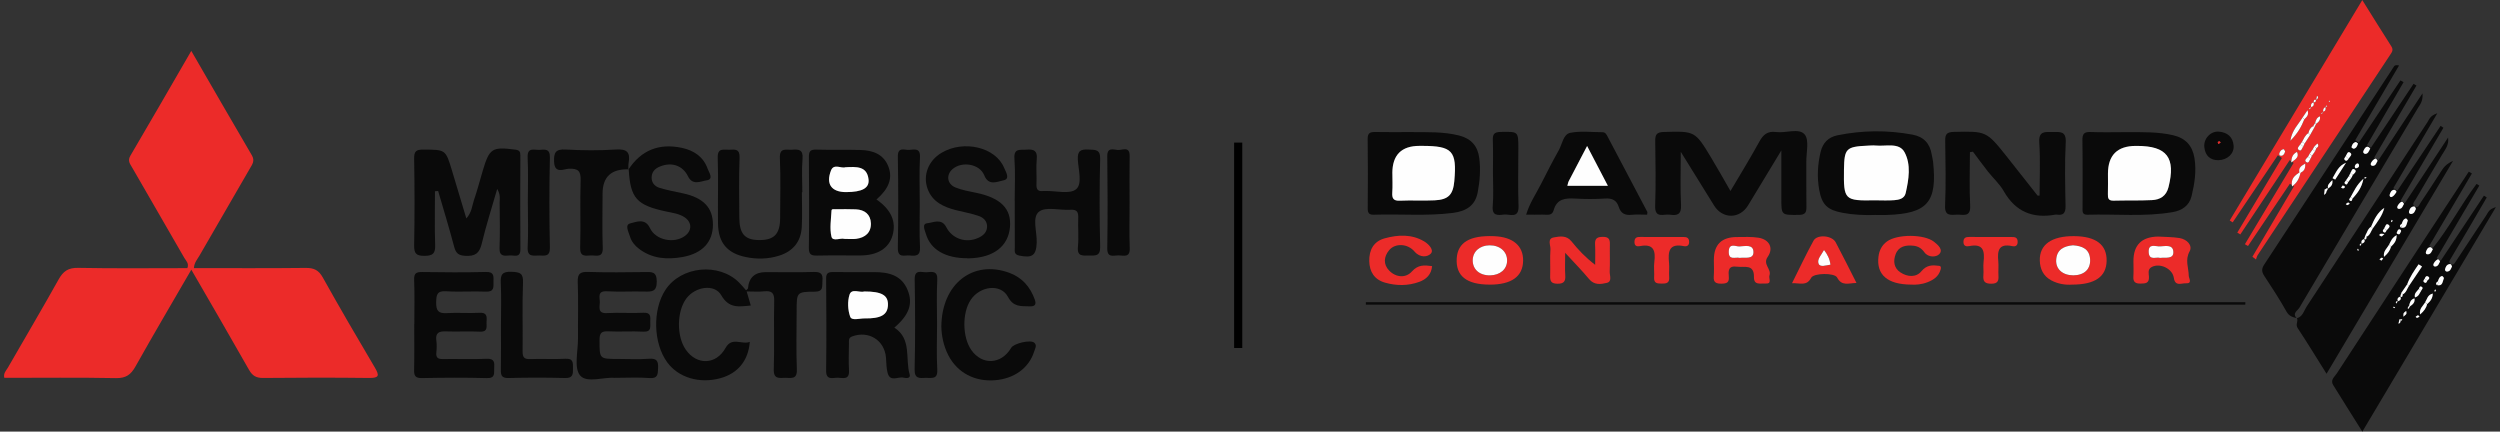 <?xml version="1.0" encoding="UTF-8"?> <svg xmlns="http://www.w3.org/2000/svg" width="307" height="53" viewBox="0 0 307 53" fill="none"><rect x="0" y="0" width="307" height="53" fill="#333333" stroke="none"/><g clip-path="url(#clip0_5016_2800)"><path d="M23.493 33.117C21.132 37.191 18.843 41.075 16.637 45.004C16.072 46.008 15.473 46.454 14.249 46.432C9.675 46.344 5.1 46.398 0.529 46.398C0.389 45.841 0.753 45.515 0.965 45.152C3.042 41.537 5.168 37.948 7.2 34.31C7.764 33.299 8.382 32.871 9.595 32.894C14.071 32.981 18.551 32.928 23.008 32.928C23.243 32.345 22.841 32.027 22.633 31.667C20.506 27.965 18.365 24.274 16.231 20.579C15.97 20.125 15.64 19.75 16.008 19.125C18.494 14.904 20.935 10.66 23.489 6.25C26.032 10.641 28.462 14.874 30.933 19.08C31.327 19.754 30.971 20.197 30.686 20.692C28.625 24.262 26.551 27.821 24.494 31.391C24.232 31.841 23.853 32.25 23.811 32.924C28.409 32.924 32.975 32.954 37.542 32.901C38.539 32.89 39.123 33.159 39.631 34.06C41.711 37.785 43.86 41.472 46.036 45.144C46.619 46.129 46.551 46.428 45.316 46.413C40.984 46.36 36.648 46.367 32.316 46.413C31.467 46.42 30.997 46.151 30.58 45.417C28.284 41.362 25.934 37.338 23.493 33.113V33.117Z" fill="#EC2B29"></path><path d="M282.048 39.083C282.79 38.883 282.923 38.152 283.264 37.633C288.218 30.1 293.141 22.543 298.087 15.006C298.307 14.669 298.409 14.2 299.303 13.908C297.389 17.172 295.646 20.136 293.903 23.104C294.062 23.213 294.221 23.323 294.384 23.433C296.158 20.776 297.931 18.118 299.705 15.46C299.823 15.536 299.936 15.608 300.054 15.684C298.303 18.663 296.556 21.639 294.805 24.618C294.971 24.728 295.138 24.841 295.309 24.951C297.079 22.267 298.852 19.583 300.622 16.895C300.763 17.808 300.247 18.387 299.868 19.026C298.799 20.84 297.715 22.646 296.658 24.463C296.506 24.728 296.12 25.072 296.529 25.345C296.965 25.636 297.098 25.11 297.261 24.872C298.11 23.615 298.932 22.335 299.758 21.059C300.05 20.609 300.33 20.158 301.232 19.757C295.972 28.612 290.886 37.171 285.701 45.898C284.481 43.959 283.351 42.1 282.15 40.283C281.854 39.837 282.256 39.454 282.063 39.068L282.048 39.083ZM293.08 28.275C293.258 28.078 293.618 27.828 293.323 27.605C292.97 27.344 292.944 27.843 292.781 28.025C292.716 28.177 292.481 28.332 292.701 28.495C292.932 28.669 293.001 28.43 293.08 28.275ZM290.325 29.354C289.995 29.445 289.916 29.657 290.041 29.96C289.893 29.873 289.802 29.918 289.772 30.077C289.764 30.111 289.813 30.157 289.836 30.198C289.893 30.107 289.953 30.016 290.01 29.926C290.314 29.82 290.507 29.664 290.295 29.316C290.636 29.532 290.579 29.233 290.624 29.066C291.06 28.862 291.144 28.396 291.382 28.044C291.939 27.253 292.553 26.492 292.792 25.519C291.943 26.091 291.541 26.954 291.166 27.84C290.768 28.086 290.681 28.536 290.465 28.903C290.416 29.055 290.37 29.203 290.321 29.354H290.325ZM294.797 27.93C295.547 28.135 295.506 27.488 295.676 27.09C295.699 27.037 295.502 26.806 295.449 26.817C295.119 26.897 295.032 27.196 294.937 27.476C294.763 27.59 294.627 27.711 294.797 27.93ZM293.383 30.032C293.156 30.486 292.633 30.823 292.758 31.542C293.224 31.141 293.505 30.766 293.626 30.285C293.975 29.941 294.32 29.592 294.308 28.873C293.721 29.195 293.588 29.642 293.383 30.032ZM296.681 25.648C296.609 25.5 296.597 25.299 296.332 25.364C296.002 25.443 295.896 25.723 295.828 25.981C295.79 26.125 295.9 26.322 296.158 26.269C296.499 26.2 296.552 25.901 296.684 25.648H296.681ZM295.214 25.038C295.115 24.898 295.032 24.675 294.82 24.822C294.645 24.947 294.482 25.14 294.403 25.337C294.331 25.508 294.429 25.689 294.68 25.648C295.017 25.591 295.062 25.269 295.214 25.038ZM294.016 23.301C293.637 23.335 293.543 23.641 293.455 23.899C293.399 24.069 293.535 24.292 293.762 24.164C293.952 24.058 294.111 23.861 294.232 23.672C294.38 23.441 294.16 23.372 294.02 23.301H294.016ZM294.668 28.158C294.452 28.154 294.426 28.351 294.346 28.51C294.282 28.635 294.308 28.669 294.429 28.733C294.717 28.877 294.729 28.619 294.816 28.487C294.907 28.347 294.854 28.23 294.668 28.161V28.158ZM292.44 32.008C292.512 31.924 292.58 31.837 292.652 31.754C292.591 31.712 292.508 31.622 292.474 31.64C292.371 31.69 292.284 31.777 292.193 31.849C292.262 31.894 292.33 31.94 292.44 32.011V32.008ZM292.807 28.741C292.576 28.718 292.462 28.684 292.364 28.703C292.284 28.722 292.224 28.805 292.152 28.862C292.254 28.922 292.353 29.032 292.455 29.028C292.538 29.028 292.622 28.9 292.807 28.741ZM289.654 30.717C289.624 30.66 289.593 30.599 289.559 30.539C289.529 30.569 289.472 30.607 289.48 30.63C289.491 30.694 289.533 30.755 289.563 30.815C289.593 30.785 289.62 30.755 289.654 30.717ZM293.819 27.094C293.781 27.056 293.747 27.022 293.713 26.992C293.679 27.056 293.637 27.12 293.622 27.189C293.618 27.211 293.683 27.253 293.713 27.287C293.747 27.223 293.781 27.158 293.819 27.094Z" fill="#0A0A0A"></path><path d="M303.551 21.302C301.808 24.266 300.061 27.23 298.313 30.194C298.457 30.285 298.602 30.372 298.746 30.463C300.747 27.991 302.213 25.129 304.12 22.585C304.233 22.653 304.347 22.721 304.461 22.789C302.714 25.757 300.97 28.721 299.223 31.689C299.39 31.799 299.553 31.909 299.72 32.019C301.489 29.354 303.256 26.689 305.026 24.023C305.143 24.099 305.257 24.175 305.374 24.247C304.578 25.613 303.786 26.98 302.983 28.339C302.312 29.479 301.626 30.611 300.959 31.75C300.841 31.951 300.648 32.201 300.917 32.397C301.27 32.655 301.417 32.341 301.577 32.098C302.816 30.217 304.055 28.335 305.302 26.458C305.526 26.121 305.636 25.666 306.496 25.436C300.966 34.733 295.6 43.755 290.097 53.003C288.85 51.016 287.667 49.153 286.508 47.272C286.132 46.658 286.697 46.261 286.966 45.848C291.431 38.988 295.918 32.144 300.398 25.295C301.319 23.887 302.244 22.483 303.168 21.078C303.294 21.154 303.419 21.226 303.544 21.302H303.551ZM298.086 34.446C298.223 34.324 298.416 34.162 298.241 34.006C297.995 33.787 297.832 33.972 297.749 34.23C297.639 34.374 297.48 34.54 297.707 34.684C297.95 34.839 298.003 34.597 298.082 34.446H298.086ZM294.649 39.231C294.607 39.401 294.565 39.575 294.523 39.745C294.592 39.715 294.686 39.7 294.717 39.647C294.823 39.477 294.812 39.314 294.633 39.2C294.698 39.352 294.8 39.416 294.956 39.333C294.982 39.318 294.978 39.242 294.99 39.193C294.876 39.204 294.762 39.215 294.649 39.227V39.231ZM294.444 37.001C294.747 36.895 294.94 36.74 294.728 36.391C295.062 36.611 295.012 36.308 295.065 36.145C295.49 35.929 295.581 35.468 295.816 35.116C296.354 34.317 296.888 33.518 297.427 32.719C297.286 32.628 297.142 32.541 297.002 32.45C296.468 33.227 295.93 33.999 295.6 34.911C295.357 35.263 295.115 35.619 294.872 35.971C294.834 36.123 294.793 36.274 294.755 36.425C294.425 36.516 294.345 36.728 294.47 37.031C294.323 36.944 294.232 36.989 294.201 37.152C294.194 37.186 294.243 37.232 294.266 37.273C294.323 37.183 294.383 37.092 294.44 37.001H294.444ZM299.231 35.006C299.981 35.21 299.939 34.563 300.11 34.165C300.133 34.112 299.936 33.881 299.883 33.897C299.553 33.976 299.466 34.275 299.371 34.555C299.197 34.669 299.06 34.79 299.231 35.01V35.006ZM295.952 37.622C296.282 37.387 296.597 37.145 296.502 36.637C296.009 36.781 295.941 37.152 295.846 37.508C295.778 37.614 295.71 37.72 295.653 37.834C295.649 37.845 295.721 37.894 295.755 37.925C295.82 37.822 295.888 37.72 295.952 37.618V37.622ZM297.044 35.471C296.805 35.774 296.426 36.017 296.555 36.524C297.051 36.391 297.127 35.983 297.332 35.68C297.408 35.532 297.616 35.369 297.392 35.222C297.15 35.063 297.112 35.316 297.048 35.471H297.044ZM297.813 37.107C297.59 37.561 297.036 37.887 297.192 38.614C297.654 38.209 297.942 37.841 298.044 37.349C298.42 37.02 298.734 36.66 298.742 36.047C298.078 36.21 298.056 36.747 297.809 37.107H297.813ZM301.11 32.719C301.038 32.572 301.027 32.371 300.762 32.435C300.432 32.515 300.326 32.795 300.258 33.052C300.22 33.196 300.33 33.393 300.587 33.34C300.929 33.272 300.982 32.973 301.114 32.719H301.11ZM299.64 32.114C299.553 31.962 299.458 31.75 299.253 31.894C299.079 32.019 298.916 32.208 298.833 32.409C298.764 32.575 298.859 32.765 299.109 32.719C299.447 32.662 299.492 32.341 299.64 32.114ZM298.757 30.595C298.666 30.512 298.571 30.361 298.476 30.357C298.12 30.349 298.006 30.66 297.912 30.917C297.84 31.114 297.961 31.265 298.2 31.228C298.537 31.171 298.609 30.86 298.761 30.595H298.757ZM295.134 38.886C295.3 38.735 295.441 38.659 295.497 38.542C295.543 38.447 295.494 38.303 295.482 38.178C295.376 38.269 295.24 38.341 295.172 38.455C295.119 38.549 295.145 38.689 295.134 38.886ZM297.123 38.867C297.025 38.791 296.945 38.701 296.915 38.712C296.813 38.757 296.725 38.841 296.634 38.909C296.699 38.954 296.775 39.049 296.824 39.038C296.926 39.015 297.014 38.935 297.123 38.867ZM299.14 35.642C299.102 35.604 299.068 35.57 299.034 35.536C298.999 35.6 298.958 35.664 298.943 35.733C298.939 35.755 299.003 35.797 299.034 35.831C299.068 35.767 299.106 35.702 299.14 35.642ZM294.027 37.845C294.065 37.807 294.095 37.781 294.126 37.75C294.069 37.716 294.016 37.675 293.955 37.66C293.936 37.656 293.898 37.713 293.868 37.743C293.921 37.777 293.978 37.815 294.027 37.845Z" fill="#0A0A0A"></path><path d="M282.062 39.068C281.547 38.95 281.107 38.837 280.789 38.273C279.951 36.781 279.019 35.343 278.075 33.916C277.734 33.401 277.685 33.033 278.049 32.484C283.377 24.379 288.683 16.255 293.997 8.139C294.069 8.029 294.209 7.957 294.603 8.04C292.807 11.099 291.01 14.158 289.218 17.221C289.366 17.323 289.513 17.425 289.661 17.527C291.367 14.976 293.068 12.424 294.774 9.872C294.903 9.944 295.028 10.02 295.157 10.092C293.66 12.67 292.166 15.248 290.669 17.822C290.829 17.928 290.988 18.034 291.147 18.144C292.89 15.528 294.634 12.909 296.381 10.293C296.502 10.365 296.62 10.437 296.741 10.505C295.009 13.457 293.273 16.41 291.541 19.363C291.719 19.469 291.894 19.575 292.072 19.677C293.804 17.046 295.536 14.415 297.484 11.459C297.56 12.462 297.165 12.848 296.912 13.276C292.06 21.442 287.198 29.604 282.366 37.785C282.157 38.14 281.429 38.489 282.051 39.087L282.07 39.072L282.062 39.068ZM288.46 21.608L288.092 22.142C288.024 22.286 287.785 22.426 287.99 22.592C288.213 22.77 288.27 22.528 288.35 22.38C288.486 22.199 288.623 22.013 288.759 21.831C288.816 21.714 288.869 21.597 288.926 21.479C289.115 21.29 289.464 21.033 289.161 20.817C288.812 20.571 288.774 21.055 288.623 21.248C288.57 21.366 288.513 21.487 288.46 21.604V21.608ZM285.466 23.285C285.443 23.497 285.42 23.709 285.398 23.925C285.466 23.872 285.56 23.83 285.602 23.758C285.72 23.554 285.803 23.346 285.466 23.27C285.553 23.331 285.504 23.592 285.708 23.456C285.792 23.399 285.822 23.255 285.875 23.153C286.228 22.941 286.493 22.691 286.413 22.115C286.046 22.494 285.735 22.74 285.902 23.191C285.704 22.994 285.614 23.259 285.47 23.289L285.466 23.285ZM288.395 19.511C288.517 19.257 288.975 18.996 288.574 18.731C288.274 18.534 288.195 18.985 288.051 19.185C287.986 19.34 287.755 19.484 287.96 19.67C288.164 19.852 288.285 19.659 288.395 19.515V19.511ZM288.888 24.391C289.438 23.762 290.006 23.141 290.237 21.938C289.354 22.729 289.066 23.501 288.664 24.194C288.604 24.338 288.354 24.485 288.57 24.637C288.812 24.803 288.831 24.538 288.888 24.391ZM286.436 21.881C286.542 21.938 286.652 21.994 286.758 22.051C287.202 21.362 287.649 20.669 288.092 19.98C287.133 20.351 286.872 21.173 286.432 21.877L286.436 21.881ZM289.313 17.433C288.926 17.527 288.827 17.803 288.763 18.076C288.752 18.118 288.964 18.277 289.051 18.262C289.373 18.201 289.468 17.906 289.559 17.641C289.574 17.599 289.381 17.489 289.313 17.433ZM291.067 18.231C290.995 18.182 290.866 18.015 290.738 18.015C290.465 18.015 290.366 18.265 290.252 18.481C290.131 18.712 290.283 18.882 290.438 18.894C290.783 18.913 290.897 18.602 291.067 18.231ZM291.969 19.753C291.882 19.598 291.787 19.382 291.575 19.53C291.393 19.659 291.227 19.848 291.143 20.048C291.067 20.226 291.185 20.401 291.431 20.363C291.78 20.313 291.818 19.984 291.969 19.749V19.753ZM287.672 22.782C287.611 22.865 287.55 22.956 287.486 23.05C287.569 23.081 287.656 23.149 287.732 23.138C287.869 23.119 288.005 23.047 287.918 22.873C287.895 22.823 287.778 22.82 287.672 22.785V22.782ZM288.555 25.015C288.456 24.936 288.376 24.845 288.342 24.856C288.24 24.902 288.153 24.989 288.058 25.057C288.123 25.102 288.198 25.201 288.248 25.186C288.35 25.163 288.437 25.08 288.551 25.012L288.555 25.015ZM289.358 20.658C289.635 20.59 289.726 20.461 289.68 20.241C289.642 20.048 289.487 20.045 289.377 20.109C289.278 20.17 289.18 20.31 289.172 20.419C289.165 20.518 289.199 20.718 289.358 20.658ZM290.613 21.835C290.578 21.801 290.541 21.737 290.514 21.744C290.446 21.76 290.381 21.805 290.317 21.835C290.351 21.869 290.389 21.934 290.415 21.926C290.484 21.911 290.548 21.869 290.613 21.835Z" fill="#0A0A0A"></path><path d="M275.679 29.983C277.673 26.655 279.666 23.328 281.66 20C281.497 19.89 281.334 19.777 281.171 19.667C279.151 22.707 277.131 25.747 275.111 28.787C274.985 28.711 274.864 28.635 274.739 28.564C276.566 25.508 278.389 22.453 280.216 19.398C280.053 19.285 279.886 19.175 279.723 19.061C277.873 21.81 276.02 24.558 274.171 27.307C274.049 27.227 273.932 27.148 273.811 27.072C279.192 18.122 284.574 9.173 290.089 0.008C291.354 2.029 292.495 3.877 293.666 5.705C293.954 6.156 293.704 6.44 293.492 6.762C288.076 14.946 282.66 23.131 277.248 31.32C277.142 31.479 277.104 31.683 277.036 31.865C276.888 31.751 276.744 31.641 276.596 31.528C278.298 28.643 279.996 25.758 281.698 22.873L281.197 22.559C279.484 25.111 277.771 27.659 276.054 30.21C275.929 30.138 275.808 30.066 275.683 29.994L275.679 29.983ZM282.486 17.706C282.357 17.933 282.001 18.198 282.274 18.41C282.618 18.675 282.664 18.198 282.823 18.017C282.884 17.892 282.941 17.767 283.001 17.638C283.232 17.278 283.464 16.922 283.695 16.563C283.869 16.248 284.044 15.938 284.218 15.624C284.282 15.488 284.351 15.355 284.415 15.219C284.73 14.992 284.98 14.738 284.881 14.287C284.498 14.443 284.385 14.749 284.305 15.082C284.229 15.211 284.15 15.34 284.074 15.469C283.725 15.658 283.547 15.968 283.471 16.343C283.069 16.597 282.91 17.032 282.69 17.418C282.622 17.513 282.554 17.611 282.482 17.706H282.486ZM283.816 13.148C284.15 13.053 284.184 12.822 284.093 12.539C284.381 12.637 284.381 12.44 284.392 12.251C284.601 12.198 284.673 12.054 284.639 11.853C284.635 11.827 284.563 11.812 284.521 11.793C284.487 11.956 284.453 12.114 284.419 12.277C284.134 12.183 284.123 12.368 284.119 12.565C283.812 12.648 283.744 12.857 283.809 13.14C283.721 13.201 283.634 13.265 283.547 13.326C283.577 13.36 283.608 13.394 283.638 13.428C283.699 13.334 283.755 13.239 283.816 13.144V13.148ZM284.449 18.198C284.688 18.05 284.779 17.869 284.574 17.627C284.445 17.752 284.32 17.873 284.191 17.997L283.998 18.346C283.873 18.524 283.744 18.706 283.619 18.883C283.555 19.005 283.49 19.126 283.426 19.243C283.248 19.436 282.91 19.686 283.195 19.898C283.524 20.14 283.581 19.675 283.733 19.485C283.79 19.364 283.846 19.247 283.903 19.126C284.028 18.951 284.153 18.774 284.282 18.599C284.339 18.467 284.392 18.331 284.449 18.198ZM285.571 13.129C285.325 13.265 285.23 13.47 285.306 13.746C285.218 13.799 285.131 13.852 285.044 13.901C285.071 13.935 285.101 13.97 285.127 14.004C285.177 13.909 285.23 13.814 285.279 13.72C285.62 13.621 285.624 13.379 285.548 13.099C285.624 13.095 285.7 13.091 285.776 13.084C285.757 13.027 285.738 12.97 285.719 12.909C285.669 12.982 285.62 13.053 285.571 13.121V13.129ZM282.74 14.454C282.247 15.279 281.463 15.953 281.254 17.286C282.16 16.373 282.615 15.548 282.967 14.659C283.217 14.386 283.577 14.155 283.358 13.542C283.096 13.924 282.918 14.189 282.736 14.458L282.74 14.454ZM282.539 21.075C281.69 21.583 281.3 21.991 281.463 22.889C282.069 22.45 282.346 21.991 282.539 21.075ZM283.081 20.087C282.672 20.333 282.171 20.572 282.387 21.246C282.979 21.064 283.119 20.648 283.081 20.087ZM281.368 19.947C281.97 19.516 282.353 19.247 282.069 18.652C281.622 18.895 281.387 19.198 281.368 19.947ZM280.614 18.599C280.568 18.524 280.496 18.319 280.435 18.323C280.178 18.342 280.019 18.524 279.924 18.762C279.837 18.982 279.912 19.141 280.136 19.13C280.405 19.118 280.526 18.895 280.614 18.599ZM286.045 12.353C286.018 12.38 285.973 12.41 285.973 12.436C285.973 12.467 286.014 12.497 286.037 12.527C286.064 12.501 286.109 12.47 286.109 12.444C286.109 12.414 286.067 12.383 286.045 12.357V12.353Z" fill="#EC2B29"></path><path d="M91.688 35.789C91.858 36.365 92.017 36.921 92.196 37.516C90.748 37.659 89.524 37.913 88.572 36.259C87.746 34.816 85.374 35.187 84.278 36.66C83.103 38.242 83.069 41.29 84.21 42.933C85.563 44.883 87.943 44.811 89.092 42.732C89.876 41.313 91.093 42.365 92.074 41.983C91.9 44.292 90.6 45.859 88.451 46.446C85.893 47.143 83.32 46.374 81.944 44.504C80.216 42.153 80.109 38.046 81.716 35.596C83.63 32.677 88.281 32.216 90.763 34.699C91.062 34.998 91.332 35.331 91.616 35.649C91.737 35.528 91.847 35.468 91.851 35.399C91.967 34.079 92.697 33.418 94.041 33.416C96.008 33.416 97.979 33.457 99.942 33.397C100.799 33.37 101.079 33.65 100.996 34.476C100.928 35.131 101.189 35.82 100.03 35.82C97.828 35.827 97.828 35.899 97.828 38.174C97.828 40.578 97.759 42.982 97.854 45.382C97.903 46.651 97.123 46.386 96.425 46.397C95.698 46.408 94.978 46.59 95.019 45.352C95.11 42.558 95.004 39.761 95.072 36.967C95.099 35.975 94.777 35.676 93.837 35.774C93.162 35.846 92.476 35.789 91.684 35.789H91.688Z" fill="#0A0A0A"></path><path d="M212.502 23.455C213.688 21.441 214.92 19.454 216.041 17.402C216.523 16.52 217.065 16.073 218.103 16.213C219.301 16.376 220.912 15.687 221.609 16.505C222.2 17.201 221.802 18.746 221.814 19.916C221.829 21.729 221.798 23.546 221.829 25.36C221.84 26.06 221.719 26.386 220.878 26.389C218.748 26.401 218.748 26.457 218.748 24.337C218.748 22.426 218.748 20.514 218.748 18.473C217.353 20.775 216.011 23.005 214.658 25.227C213.635 26.904 211.539 26.916 210.497 25.25C209.159 23.111 207.836 20.961 206.4 18.644C206.4 20.949 206.324 23.069 206.43 25.182C206.491 26.359 205.945 26.495 205.047 26.363C204.308 26.249 203.197 26.885 203.254 25.269C203.345 22.622 203.303 19.973 203.262 17.323C203.25 16.52 203.447 16.229 204.319 16.206C208.136 16.1 208.143 16.066 210.133 19.367C210.94 20.703 211.702 22.066 212.505 23.463L212.502 23.455Z" fill="#0A0A0A"></path><path d="M61.057 23.198C60.371 25.584 59.678 27.738 59.155 29.933C58.874 31.118 58.34 31.482 57.142 31.417C56.274 31.368 55.979 31.08 55.77 30.293C55.164 27.999 54.467 25.731 53.803 23.452C53.674 23.463 53.542 23.475 53.413 23.486C53.413 25.686 53.364 27.885 53.436 30.081C53.47 31.096 53.193 31.41 52.139 31.417C51.082 31.425 50.84 31.114 50.858 30.1C50.923 26.568 50.919 23.036 50.858 19.504C50.843 18.595 51.075 18.36 51.988 18.368C54.717 18.387 54.717 18.341 55.501 20.935C56.074 22.835 56.642 24.732 57.267 26.825C57.953 26.057 57.968 25.254 58.207 24.558C58.62 23.358 58.935 22.123 59.299 20.904C60.11 18.201 60.443 18.012 63.274 18.375C63.816 18.444 63.9 18.648 63.9 19.106C63.888 22.933 63.87 26.757 63.907 30.584C63.919 31.732 63.134 31.323 62.592 31.368C61.959 31.421 61.307 31.527 61.345 30.482C61.41 28.62 61.372 26.753 61.357 24.891C61.353 24.421 61.489 23.925 61.057 23.202V23.198Z" fill="#0A0A0A"></path><path d="M241.907 18.693C241.907 20.881 241.82 23.073 241.937 25.257C242.013 26.719 241.081 26.333 240.327 26.359C239.557 26.386 238.803 26.571 238.856 25.261C238.966 22.615 238.913 19.961 238.871 17.311C238.86 16.524 239.019 16.221 239.902 16.198C243.923 16.107 243.923 16.073 246.47 19.276C247.721 20.851 248.96 22.437 250.211 24.016C250.226 24.038 250.294 24.016 250.461 24.016C250.461 21.846 250.567 19.67 250.423 17.512C250.328 16.077 251.109 16.198 252.038 16.21C252.94 16.217 253.747 16.032 253.671 17.493C253.535 20.086 253.603 22.695 253.649 25.295C253.664 26.136 253.402 26.484 252.565 26.355C252.515 26.348 252.466 26.348 252.417 26.355C249.624 26.863 247.497 26.007 246.057 23.467C245.557 22.585 244.753 21.873 244.117 21.063C243.488 20.264 242.889 19.443 242.279 18.629C242.153 18.648 242.032 18.666 241.907 18.685V18.693Z" fill="#0A0A0A"></path><path d="M107.628 24.494C109.448 25.755 110.084 27.224 109.603 28.912C109.156 30.479 107.772 31.358 105.688 31.369C103.918 31.38 102.148 31.346 100.382 31.384C99.688 31.399 99.317 31.316 99.328 30.46C99.374 26.739 99.362 23.014 99.332 19.289C99.325 18.603 99.491 18.35 100.219 18.372C102.034 18.425 103.854 18.365 105.673 18.418C107.174 18.463 108.508 18.918 109.099 20.47C109.641 21.893 109.144 23.184 107.632 24.494H107.628ZM103.683 29.336C104.255 29.336 104.706 29.381 105.138 29.328C106.253 29.184 106.988 28.556 106.946 27.405C106.905 26.323 106.181 25.751 105.101 25.705C104.267 25.668 103.433 25.683 102.599 25.694C102.421 25.694 102.118 25.622 102.106 25.868C102.053 26.94 101.86 28.056 102.103 29.063C102.254 29.703 103.232 29.188 103.683 29.336ZM103.816 20.538C103.342 20.731 102.398 20.053 102.053 20.92C101.379 22.616 102.11 23.593 103.888 23.593C105.862 23.593 106.787 23.105 106.658 22.018C106.465 20.383 105.184 20.47 103.816 20.542V20.538Z" fill="#0A0A0A"></path><path d="M109.825 40.23C112.001 41.639 111.133 44.047 111.709 45.992C111.857 46.488 111.254 46.454 110.977 46.379C110.31 46.2 109.314 46.973 108.999 45.799C108.836 45.194 108.851 44.539 108.798 43.906C108.62 41.771 106.661 40.564 104.644 41.313C104.174 41.487 104.254 41.817 104.25 42.135C104.239 43.263 104.197 44.391 104.258 45.515C104.318 46.719 103.466 46.386 102.856 46.382C102.253 46.379 101.434 46.734 101.449 45.519C101.495 41.745 101.484 37.97 101.449 34.196C101.442 33.492 101.76 33.401 102.333 33.409C104.004 33.428 105.675 33.416 107.347 33.416C109.109 33.416 110.705 33.776 111.455 35.616C112.141 37.3 111.645 38.671 109.829 40.23H109.825ZM106.138 35.79C105.596 35.971 104.58 35.358 104.318 36.184C104.057 37.009 104.106 38.073 104.402 38.89C104.588 39.409 105.546 39.091 106.157 39.099C108.188 39.129 108.992 38.656 109.041 37.474C109.09 36.267 108.302 35.79 106.138 35.786V35.79Z" fill="#0A0A0A"></path><path d="M50.88 39.807C50.88 37.989 50.925 36.176 50.857 34.363C50.827 33.545 51.122 33.394 51.857 33.405C54.465 33.443 57.072 33.465 59.68 33.397C60.711 33.371 60.605 33.939 60.601 34.594C60.601 35.249 60.703 35.858 59.672 35.813C58.05 35.741 56.42 35.873 54.802 35.767C53.654 35.691 53.582 36.203 53.563 37.126C53.544 38.145 53.824 38.519 54.878 38.451C56.201 38.364 57.538 38.489 58.861 38.41C59.76 38.353 59.805 38.815 59.752 39.462C59.706 40.045 60.01 40.783 58.899 40.727C57.523 40.658 56.144 40.749 54.768 40.696C53.919 40.662 53.449 40.851 53.582 41.821C53.65 42.301 53.635 42.805 53.582 43.289C53.514 43.963 53.821 44.103 54.427 44.092C56.197 44.062 57.974 44.145 59.74 44.058C60.741 44.009 60.73 44.524 60.688 45.213C60.65 45.822 60.859 46.458 59.786 46.432C57.129 46.356 54.472 46.375 51.816 46.428C50.997 46.443 50.834 46.14 50.853 45.409C50.895 43.547 50.868 41.681 50.868 39.818L50.88 39.807Z" fill="#0A0A0A"></path><path d="M124.603 24.638C124.603 22.92 124.698 21.193 124.572 19.482C124.474 18.142 125.304 18.445 126.051 18.377C126.953 18.297 127.415 18.494 127.313 19.547C127.21 20.569 127.324 21.61 127.279 22.64C127.248 23.291 127.487 23.537 128.116 23.453C128.215 23.442 128.313 23.453 128.412 23.453C129.689 23.427 131.353 23.877 132.137 23.245C132.941 22.594 132.425 20.856 132.357 19.607C132.3 18.502 132.713 18.312 133.691 18.365C134.536 18.411 135.135 18.32 135.101 19.55C135.006 23.132 135.014 26.721 135.101 30.302C135.128 31.502 134.479 31.377 133.721 31.381C132.967 31.381 132.247 31.521 132.368 30.313C132.486 29.147 132.361 27.958 132.406 26.781C132.437 26.058 132.281 25.706 131.451 25.759C130.132 25.846 128.423 25.343 127.589 25.994C126.71 26.679 127.354 28.462 127.309 29.76C127.252 31.366 126.782 31.721 125.156 31.384C124.474 31.244 124.622 30.786 124.618 30.385C124.603 28.47 124.61 26.554 124.61 24.638H124.603Z" fill="#0A0A0A"></path><path d="M261.129 16.223C263.043 16.238 264.965 16.166 266.856 16.605C268.372 16.957 269.229 17.873 269.479 19.406C269.737 20.992 269.498 22.529 269.13 24.063C268.838 25.282 267.929 25.853 266.811 26.046C263.343 26.645 259.833 26.262 256.347 26.368C255.63 26.391 255.74 25.895 255.74 25.471C255.736 22.723 255.763 19.97 255.721 17.222C255.71 16.469 255.903 16.181 256.699 16.211C258.173 16.268 259.651 16.226 261.129 16.226V16.223ZM258.855 21.337C258.855 22.17 258.874 23.003 258.848 23.836C258.833 24.347 258.912 24.661 259.549 24.642C261.122 24.596 262.699 24.649 264.268 24.574C265.264 24.525 266.015 24.078 266.291 22.984C267.205 19.368 266.117 17.919 262.429 17.919C262.38 17.919 262.331 17.919 262.282 17.919C259.998 17.919 258.855 19.058 258.855 21.337Z" fill="#0A0A0A"></path><path d="M77.16 20.84C78.733 18.424 80.95 17.561 83.747 18.159C85.225 18.477 86.392 19.272 86.9 20.73C87.044 21.15 87.7 22.013 86.771 22.146C86.078 22.248 85.058 22.82 84.493 21.661C83.826 20.298 82.466 19.867 81.037 20.45C80.431 20.696 80.052 21.086 80.021 21.748C79.991 22.437 80.404 22.888 80.995 23.07C81.931 23.353 82.898 23.535 83.857 23.74C86.362 24.27 87.552 25.5 87.548 27.582C87.548 29.713 86.267 31.125 83.8 31.565C81.916 31.898 80.074 31.777 78.471 30.554C77.952 30.16 77.539 29.66 77.357 29.036C77.198 28.483 76.678 27.597 77.41 27.427C78.119 27.264 79.214 26.734 79.813 28.006C80.51 29.498 82.773 29.952 84.107 28.975C84.998 28.324 84.99 27.291 84.058 26.677C83.387 26.234 82.595 26.143 81.825 25.977C78.164 25.197 77.41 24.345 77.205 20.787L77.16 20.832V20.84Z" fill="#0A0A0A"></path><path d="M75.48 46.402C74.195 46.273 72.066 47.083 71.239 46.11C70.455 45.179 70.989 43.127 70.978 41.563C70.959 39.258 71.035 36.949 70.947 34.647C70.906 33.579 71.262 33.36 72.263 33.394C74.575 33.47 76.886 33.435 79.198 33.409C80.04 33.398 80.642 33.326 80.65 34.56C80.661 35.862 80.017 35.824 79.111 35.802C77.588 35.764 76.056 35.858 74.537 35.771C73.309 35.699 73.669 36.525 73.657 37.123C73.646 37.74 73.369 38.52 74.559 38.448C76.03 38.357 77.516 38.486 78.986 38.406C79.918 38.353 79.884 38.864 79.854 39.481C79.827 40.083 80.07 40.784 78.982 40.727C77.561 40.651 76.128 40.757 74.703 40.689C73.877 40.651 73.623 40.878 73.623 41.73C73.623 44.077 73.578 44.077 75.874 44.077C77.156 44.077 78.44 44.153 79.71 44.054C80.688 43.979 80.847 44.369 80.813 45.217C80.782 45.993 80.779 46.508 79.733 46.424C78.414 46.318 77.076 46.398 75.477 46.398L75.48 46.402Z" fill="#0A0A0A"></path><path d="M118.789 31.712C116.109 31.712 114.286 30.671 113.71 28.752C113.574 28.29 113.168 27.483 113.877 27.412C114.601 27.336 115.62 26.772 116.189 27.877C116.939 29.338 118.641 29.906 120.157 29.198C120.71 28.941 121.165 28.57 121.211 27.896C121.256 27.196 120.794 26.741 120.252 26.545C119.335 26.212 118.357 26.056 117.405 25.81C115.878 25.42 114.495 24.796 113.911 23.194C113.293 21.506 114.021 19.708 115.624 18.761C118.345 17.152 122.253 18.072 123.303 20.601C123.515 21.108 124.095 21.987 123.212 22.149C122.526 22.278 121.408 22.891 120.869 21.532C120.312 20.128 118.133 19.761 116.973 20.764C116.159 21.468 116.287 22.596 117.33 23.02C118.137 23.349 119.024 23.501 119.888 23.679C122.905 24.307 124.227 25.644 124.023 27.896C123.81 30.243 122.025 31.625 119.088 31.72C118.99 31.72 118.891 31.72 118.793 31.72L118.789 31.712Z" fill="#0A0A0A"></path><path d="M173.343 16.221C175.302 16.24 177.269 16.153 179.198 16.645C180.654 17.02 181.465 17.932 181.654 19.405C181.836 20.828 181.726 22.244 181.457 23.641C181.142 25.288 179.998 25.943 178.429 26.143C175.196 26.556 171.948 26.257 168.711 26.367C168.12 26.386 167.953 26.155 167.957 25.598C167.976 22.755 167.991 19.912 167.949 17.073C167.938 16.297 168.279 16.198 168.92 16.21C170.394 16.24 171.868 16.221 173.343 16.217V16.221ZM170.981 21.267C170.981 22.051 171.023 22.839 170.97 23.618C170.921 24.345 171.088 24.686 171.918 24.644C173.339 24.572 174.771 24.671 176.193 24.599C177.868 24.512 178.436 23.899 178.588 22.233C178.922 18.519 178.364 17.913 174.609 17.913C174.51 17.913 174.411 17.913 174.313 17.913C172.089 17.913 170.978 19.031 170.978 21.267H170.981Z" fill="#0A0A0A"></path><path d="M230.222 26.404C228.891 26.435 227.573 26.382 226.261 26.132C224.415 25.784 223.726 25.159 223.396 23.296C223.119 21.737 223.203 20.169 223.578 18.632C223.843 17.55 224.503 16.846 225.655 16.611C228.721 15.99 231.791 15.963 234.861 16.535C236.229 16.789 237.006 17.625 237.218 18.996C237.264 19.284 237.351 19.567 237.381 19.859C237.912 24.841 236.691 26.238 231.696 26.397C231.203 26.412 230.714 26.397 230.222 26.397V26.404ZM230.256 24.599C231.04 24.599 231.829 24.644 232.609 24.584C233.193 24.538 233.86 24.398 234.016 23.717C234.402 22.032 234.698 20.207 233.879 18.693C233.212 17.463 231.582 17.989 230.354 17.872C230.013 17.841 229.668 17.872 229.324 17.887C226.705 18.008 226.477 18.239 226.439 20.802C226.382 24.565 226.489 24.671 230.256 24.599Z" fill="#0A0A0A"></path><path d="M98.472 23.608C98.472 25.028 98.532 26.452 98.457 27.867C98.362 29.681 97.373 30.869 95.656 31.403C94.314 31.823 92.938 31.846 91.578 31.566C89.288 31.093 88.205 29.791 88.171 27.455C88.133 24.759 88.224 22.064 88.136 19.372C88.095 18.093 88.891 18.422 89.565 18.388C90.266 18.354 90.865 18.259 90.82 19.38C90.721 21.825 90.782 24.279 90.789 26.728C90.797 28.712 91.46 29.461 93.196 29.48C95.061 29.503 95.796 28.742 95.8 26.781C95.8 24.332 95.883 21.878 95.769 19.433C95.705 18.051 96.561 18.445 97.266 18.384C98.093 18.312 98.65 18.369 98.551 19.493C98.434 20.856 98.525 22.234 98.525 23.608C98.506 23.608 98.491 23.608 98.472 23.608Z" fill="#0A0A0A"></path><path d="M115.598 40.114C115.632 34.833 119.494 31.887 123.913 33.489C125.501 34.064 126.498 35.204 127.062 36.76C127.282 37.369 127.134 37.649 126.414 37.619C125.364 37.574 124.466 37.74 123.769 36.441C122.886 34.795 120.335 35.12 119.206 36.82C118.137 38.422 118.171 41.393 119.274 42.976C120.608 44.887 122.969 44.763 124.174 42.711C124.5 42.158 126.562 41.681 127.013 42.086C127.377 42.415 127.104 42.809 126.998 43.157C126.373 45.168 124.569 46.493 122.219 46.69C119.706 46.901 117.576 45.777 116.469 43.653C115.844 42.453 115.617 41.162 115.598 40.114Z" fill="#0A0A0A"></path><path d="M202.267 26.363C201.634 26.363 200.99 26.31 200.361 26.378C199.557 26.465 199.034 26.204 198.788 25.42C198.53 24.595 197.98 24.322 197.109 24.379C195.885 24.459 194.645 24.455 193.417 24.383C192.201 24.311 191.17 24.421 190.787 25.822C190.582 26.564 189.938 26.336 189.43 26.355C188.801 26.378 188.172 26.359 187.41 26.359C187.846 24.917 188.631 23.792 189.241 22.588C189.946 21.192 190.662 19.795 191.428 18.432C191.848 17.682 191.966 16.486 192.826 16.312C194.103 16.054 195.471 16.236 196.798 16.236C197.162 16.236 197.291 16.547 197.423 16.793C199.053 19.859 200.671 22.933 202.286 26.011C202.324 26.083 202.278 26.2 202.267 26.363ZM192.47 22.816H197.446C196.578 21.154 195.794 19.647 194.895 17.924C194.062 19.515 193.345 20.881 192.637 22.252C192.553 22.411 192.53 22.6 192.47 22.816Z" fill="#0A0A0A"></path><path d="M275.722 37.41H167.727C167.727 37.308 167.727 37.21 167.727 37.107H275.734C275.73 37.21 275.726 37.308 275.722 37.41Z" fill="#0A0A0A"></path><path d="M77.205 20.798C75.065 20.723 73.995 21.719 73.995 23.789C73.995 25.996 73.935 28.207 74.018 30.414C74.067 31.716 73.207 31.341 72.551 31.368C71.884 31.398 71.21 31.572 71.244 30.41C71.331 27.666 71.21 24.913 71.301 22.169C71.338 21.01 71.013 20.673 69.86 20.719C69.239 20.745 68.094 21.404 68.041 19.848C68.003 18.762 68.212 18.288 69.455 18.36C71.517 18.478 73.594 18.493 75.651 18.36C76.997 18.273 77.418 18.712 77.198 19.965C77.148 20.253 77.171 20.552 77.16 20.848L77.205 20.802V20.798Z" fill="#0A0A0A"></path><path d="M61.519 39.788C61.519 38.119 61.579 36.45 61.496 34.784C61.443 33.746 61.644 33.322 62.822 33.376C63.834 33.421 64.274 33.519 64.225 34.712C64.115 37.506 64.213 40.307 64.175 43.101C64.164 43.843 64.331 44.135 65.138 44.097C66.563 44.029 67.996 44.142 69.417 44.055C70.433 43.994 70.357 44.562 70.361 45.236C70.368 45.937 70.372 46.448 69.387 46.421C67.075 46.357 64.759 46.361 62.447 46.421C61.602 46.444 61.488 46.088 61.504 45.384C61.541 43.521 61.515 41.655 61.515 39.788H61.519Z" fill="#0A0A0A"></path><path d="M64.817 24.932C64.817 23.07 64.885 21.203 64.794 19.344C64.73 18.027 65.613 18.44 66.254 18.402C66.928 18.36 67.553 18.224 67.527 19.367C67.444 23.043 67.447 26.723 67.527 30.399C67.55 31.527 66.924 31.394 66.238 31.375C65.549 31.356 64.734 31.644 64.798 30.376C64.889 28.566 64.821 26.749 64.821 24.932H64.817Z" fill="#0A0A0A"></path><path d="M115.071 39.807C115.071 41.67 114.995 43.532 115.097 45.387C115.169 46.652 114.381 46.379 113.683 46.402C112.941 46.425 112.289 46.565 112.315 45.349C112.402 41.677 112.391 38.005 112.323 34.333C112.296 32.993 113.183 33.477 113.797 33.432C114.453 33.379 115.162 33.212 115.097 34.375C114.999 36.18 115.071 37.998 115.071 39.807Z" fill="#0A0A0A"></path><path d="M112.949 24.907C112.949 26.724 112.881 28.541 112.976 30.354C113.032 31.426 112.475 31.452 111.729 31.373C111.092 31.305 110.232 31.759 110.254 30.434C110.323 26.705 110.319 22.972 110.254 19.243C110.235 17.979 111.077 18.441 111.645 18.407C112.271 18.369 113.032 18.119 112.972 19.311C112.877 21.17 112.945 23.04 112.945 24.907H112.949Z" fill="#0A0A0A"></path><path d="M138.713 24.903C138.713 26.766 138.664 28.628 138.732 30.483C138.778 31.691 137.959 31.362 137.353 31.358C136.754 31.354 135.954 31.71 135.973 30.495C136.03 26.724 136.022 22.954 135.973 19.183C135.958 18.032 136.742 18.381 137.265 18.418C137.807 18.46 138.743 17.892 138.721 19.172C138.687 21.08 138.713 22.992 138.713 24.9V24.903Z" fill="#0A0A0A"></path><path d="M183.334 21.201C183.334 19.88 183.368 18.555 183.319 17.233C183.292 16.506 183.459 16.215 184.274 16.2C186.457 16.162 186.453 16.117 186.453 18.237C186.453 20.587 186.392 22.942 186.476 25.289C186.532 26.91 185.395 26.262 184.668 26.349C183.933 26.436 183.201 26.531 183.307 25.312C183.425 23.949 183.334 22.571 183.334 21.201Z" fill="#0A0A0A"></path><path d="M192.202 31.047C192.202 32.267 192.16 33.042 192.213 33.811C192.266 34.561 192.035 34.852 191.235 34.841C190.473 34.829 190.337 34.508 190.36 33.856C190.398 32.778 190.318 31.695 190.394 30.623C190.432 30.12 189.958 29.302 190.815 29.151C191.535 29.022 192.361 28.867 192.982 29.643C193.797 30.661 194.692 31.615 195.886 32.52C195.886 31.672 195.92 30.824 195.874 29.98C195.836 29.238 196.189 29.087 196.848 29.087C197.508 29.087 197.705 29.352 197.693 29.961C197.667 31.089 197.724 32.217 197.671 33.342C197.648 33.826 198.016 34.576 197.299 34.742C196.575 34.913 195.768 35.03 195.139 34.269C194.301 33.258 193.377 32.323 192.202 31.044V31.047Z" fill="#EC2B29"></path><path d="M210.465 31.899C210.465 30.037 211.411 29.107 213.303 29.109C214.186 29.109 215.085 29.052 215.945 29.192C217.279 29.412 217.829 30.46 217.074 31.543C216.423 32.478 217.571 33.031 217.287 33.826C217.154 34.197 217.688 34.886 216.752 34.818C216.165 34.776 215.365 35.068 215.384 34.011C215.414 32.376 214.186 32.872 213.292 32.747C212.189 32.596 212.238 33.311 212.299 34.015C212.36 34.7 212.015 34.825 211.424 34.833C210.779 34.841 210.389 34.723 210.45 33.955C210.503 33.273 210.461 32.584 210.461 31.899H210.465ZM213.618 31.668C214.281 31.589 215.312 31.88 215.323 30.983C215.339 29.93 214.243 30.245 213.584 30.264C213.129 30.275 212.326 29.802 212.291 30.881C212.257 32.035 213.11 31.532 213.618 31.668Z" fill="#EC2B29"></path><path d="M182.931 34.95C180.085 34.95 178.743 33.875 178.887 31.709C179.016 29.764 180.502 28.885 183.469 29.003C185.789 29.093 187.07 30.18 187.039 32.027C187.005 33.962 185.611 34.954 182.931 34.954V34.95ZM182.992 33.814C184.22 33.791 185.061 33.065 185.076 32.016C185.091 30.899 184.197 30.116 182.924 30.123C181.726 30.131 180.873 30.88 180.854 31.94C180.835 33.08 181.696 33.837 182.996 33.814H182.992Z" fill="#EC2B29"></path><path d="M254.452 34.95C253.633 35.01 252.724 34.878 251.875 34.416C250.905 33.89 250.514 33.011 250.488 31.989C250.435 30.028 251.951 28.976 254.698 28.998C257.378 29.017 258.735 30.047 258.693 32.031C258.655 33.977 257.279 34.95 254.448 34.95H254.452ZM254.562 30.119C253.463 30.221 252.572 30.619 252.5 31.913C252.436 33.057 253.296 33.814 254.604 33.81C255.923 33.81 256.718 33.076 256.669 31.891C256.612 30.566 255.718 30.206 254.562 30.119Z" fill="#EC2B29"></path><path d="M265.01 29.051C265.89 29.104 266.784 29.092 267.648 29.233C268.535 29.376 269.289 30.126 268.884 30.864C268.293 31.947 268.766 32.863 268.778 33.851C268.782 34.192 269.274 34.832 268.418 34.79C267.887 34.763 267.106 35.214 266.947 34.124C266.777 32.961 265.204 32.25 264.207 32.802C263.703 33.083 263.873 33.59 263.892 33.995C263.93 34.809 263.441 34.816 262.846 34.824C262.232 34.832 261.937 34.631 261.978 33.972C262.02 33.336 261.986 32.696 261.986 32.06C261.986 30.087 262.992 29.084 265.003 29.051H265.01ZM265.261 31.671C265.913 31.591 266.932 31.856 266.887 30.928C266.837 29.906 265.765 30.274 265.098 30.255C264.609 30.239 263.82 29.903 263.858 30.944C263.9 32.053 264.757 31.515 265.261 31.671Z" fill="#EC2B29"></path><path d="M175.862 32.671C175.775 33.712 175.146 34.303 174.274 34.617C172.898 35.113 171.481 35.109 170.079 34.708C168.767 34.333 168.176 33.368 168.146 32.073C168.115 30.726 168.657 29.647 170.037 29.268C171.678 28.817 173.342 28.734 174.881 29.639C175.43 29.965 176.12 30.68 175.714 31.131C175.309 31.581 174.376 31.68 173.706 30.892C172.853 29.889 171.322 29.843 170.598 30.71C169.916 31.524 169.851 32.471 170.598 33.235C171.428 34.083 172.629 34.174 173.372 33.345C174.157 32.471 174.918 32.558 175.858 32.679L175.862 32.671Z" fill="#EC2B29"></path><path d="M234.706 34.949C231.762 34.942 230.401 33.715 230.678 31.504C230.772 30.743 231.095 30.107 231.731 29.645C232.986 28.733 236.283 28.733 237.5 29.691C237.985 30.073 238.671 30.668 238.129 31.217C237.765 31.588 236.802 31.66 236.306 30.971C235.961 30.49 235.544 30.236 234.976 30.175C234.028 30.077 233.156 30.232 232.785 31.22C232.47 32.053 232.554 32.905 233.372 33.45C234.233 34.022 235.301 34.09 235.938 33.321C236.609 32.511 237.31 32.538 238.133 32.644C238.405 32.678 238.352 32.943 238.303 33.113C238.072 33.95 237.435 34.374 236.673 34.665C235.969 34.934 235.241 34.991 234.71 34.949H234.706Z" fill="#EC2B29"></path><path d="M220.062 34.773C220.987 32.929 221.791 31.21 222.7 29.556C223.144 28.75 224.963 28.901 225.418 29.749C226.267 31.339 227.066 32.959 227.976 34.746C226.994 34.765 226.18 35.181 225.596 34.076C225.285 33.486 222.731 33.512 222.412 34.114C221.851 35.174 221.044 34.739 220.062 34.776V34.773ZM223.989 30.703C223.686 31.278 223.094 31.846 223.329 32.399C223.523 32.849 224.247 32.577 224.777 32.505C224.698 31.793 224.41 31.248 223.989 30.703Z" fill="#EC2B29"></path><path d="M204.116 29.104C204.999 29.104 205.879 29.112 206.762 29.104C207.167 29.101 207.41 29.237 207.425 29.68C207.44 30.153 207.152 30.304 206.769 30.225C204.924 29.846 204.821 30.929 204.958 32.288C205.015 32.867 204.931 33.462 204.977 34.045C205.03 34.756 204.628 34.836 204.067 34.825C203.54 34.817 203.082 34.821 203.127 34.079C203.169 33.447 203.067 32.799 203.15 32.175C203.328 30.793 203.082 29.888 201.376 30.225C201.012 30.297 200.709 30.213 200.713 29.71C200.717 29.161 201.02 29.085 201.471 29.097C202.354 29.116 203.233 29.101 204.116 29.104Z" fill="#EC2B29"></path><path d="M244.5 29.104C245.334 29.104 246.168 29.111 247.002 29.104C247.434 29.1 247.771 29.142 247.767 29.713C247.764 30.217 247.445 30.3 247.097 30.224C245.41 29.857 245.266 30.819 245.391 32.098C245.448 32.677 245.372 33.272 245.41 33.855C245.452 34.498 245.311 34.835 244.546 34.839C243.765 34.846 243.489 34.581 243.561 33.821C243.61 33.287 243.519 32.742 243.579 32.208C243.727 30.887 243.61 29.868 241.836 30.22C241.506 30.285 241.127 30.258 241.112 29.743C241.093 29.21 241.393 29.088 241.855 29.096C242.738 29.111 243.621 29.1 244.5 29.1V29.104Z" fill="#EC2B29"></path><path d="M272.41 19.674C271.444 19.678 270.795 19.148 270.689 18.05C270.591 17.032 271.455 16.085 272.471 16.165C273.505 16.244 274.214 16.808 274.29 17.906C274.354 18.864 273.547 19.64 272.41 19.674ZM272.546 17.331C272.474 17.369 272.353 17.395 272.342 17.444C272.327 17.52 272.391 17.611 272.421 17.694L272.713 17.501C272.656 17.444 272.599 17.388 272.546 17.335V17.331Z" fill="#0A0A0A"></path><path d="M291.166 27.844C291.541 26.958 291.943 26.095 292.792 25.523C292.553 26.496 291.939 27.257 291.382 28.049C291.31 27.98 291.238 27.912 291.166 27.844Z" fill="#FEFEFE"></path><path d="M293.621 30.285C293.5 30.766 293.219 31.14 292.753 31.542C292.628 30.823 293.155 30.485 293.379 30.031C293.458 30.114 293.538 30.202 293.621 30.285Z" fill="#FEFEFE"></path><path d="M290.465 28.907C290.681 28.544 290.768 28.09 291.166 27.844C291.238 27.912 291.31 27.98 291.382 28.048C291.143 28.4 291.06 28.866 290.624 29.07C290.571 29.014 290.518 28.96 290.465 28.907Z" fill="#FEFEFE"></path><path d="M293.383 30.032C293.587 29.642 293.72 29.195 294.308 28.873C294.315 29.592 293.97 29.941 293.625 30.285C293.546 30.202 293.466 30.115 293.383 30.032Z" fill="#FEFEFE"></path><path d="M296.68 25.648C296.548 25.902 296.495 26.198 296.153 26.269C295.896 26.322 295.786 26.125 295.824 25.982C295.892 25.724 295.998 25.444 296.328 25.365C296.593 25.304 296.608 25.505 296.676 25.648H296.68Z" fill="#FEFEFE"></path><path d="M295.213 25.038C295.058 25.269 295.016 25.59 294.679 25.647C294.428 25.689 294.33 25.507 294.402 25.337C294.485 25.14 294.644 24.947 294.819 24.822C295.027 24.674 295.114 24.898 295.213 25.038Z" fill="#FEFEFE"></path><path d="M294.937 27.48C295.032 27.2 295.119 26.901 295.449 26.821C295.506 26.806 295.699 27.041 295.676 27.094C295.506 27.491 295.547 28.138 294.797 27.934C294.986 27.828 295.032 27.677 294.937 27.48Z" fill="#FEFEFE"></path><path d="M294.017 23.301C294.161 23.373 294.377 23.441 294.229 23.672C294.108 23.861 293.952 24.058 293.759 24.164C293.535 24.289 293.395 24.066 293.452 23.899C293.539 23.642 293.634 23.335 294.013 23.301H294.017Z" fill="#FEFEFE"></path><path d="M290.294 29.32C290.506 29.669 290.313 29.824 290.009 29.93L290.036 29.964C289.911 29.661 289.994 29.449 290.32 29.358L290.294 29.324V29.32Z" fill="#FEFEFE"></path><path d="M294.667 28.158C294.852 28.226 294.906 28.344 294.815 28.484C294.727 28.616 294.716 28.874 294.428 28.73C294.307 28.669 294.28 28.631 294.345 28.506C294.424 28.351 294.451 28.151 294.667 28.154V28.158Z" fill="#FEFEFE"></path><path d="M292.44 32.008C292.33 31.936 292.262 31.89 292.193 31.845C292.284 31.773 292.371 31.686 292.474 31.637C292.508 31.621 292.591 31.712 292.652 31.75C292.58 31.833 292.512 31.92 292.44 32.004V32.008Z" fill="#FEFEFE"></path><path d="M292.779 28.026C292.938 27.844 292.969 27.344 293.321 27.605C293.617 27.829 293.257 28.075 293.079 28.275C292.98 28.192 292.878 28.109 292.779 28.026Z" fill="#FEFEFE"></path><path d="M292.806 28.74C292.62 28.899 292.537 29.028 292.454 29.028C292.351 29.028 292.253 28.922 292.15 28.861C292.222 28.805 292.283 28.721 292.363 28.702C292.461 28.68 292.571 28.718 292.806 28.74Z" fill="#FEFEFE"></path><path d="M289.653 30.717C289.619 30.755 289.589 30.785 289.562 30.815C289.532 30.755 289.494 30.694 289.479 30.63C289.475 30.607 289.532 30.569 289.558 30.539C289.589 30.6 289.623 30.66 289.653 30.717Z" fill="#FEFEFE"></path><path d="M290.009 29.93C289.952 30.021 289.892 30.112 289.835 30.203C289.812 30.161 289.763 30.116 289.77 30.082C289.797 29.919 289.892 29.877 290.039 29.964L290.013 29.934L290.009 29.93Z" fill="#FEFEFE"></path><path d="M290.625 29.071C290.579 29.237 290.636 29.54 290.295 29.321L290.321 29.355C290.371 29.203 290.416 29.056 290.465 28.904C290.519 28.957 290.572 29.01 290.625 29.067V29.071Z" fill="#FEFEFE"></path><path d="M293.08 28.275C292.996 28.43 292.928 28.669 292.701 28.495C292.485 28.332 292.72 28.181 292.78 28.025C292.879 28.109 292.981 28.192 293.08 28.275Z" fill="#FEFEFE"></path><path d="M294.797 27.931C294.631 27.711 294.763 27.59 294.937 27.477C295.032 27.673 294.983 27.825 294.797 27.931Z" fill="#FEFEFE"></path><path d="M293.819 27.094C293.785 27.159 293.75 27.223 293.713 27.288C293.678 27.253 293.614 27.215 293.622 27.189C293.637 27.121 293.682 27.056 293.713 26.992C293.747 27.023 293.777 27.056 293.819 27.094Z" fill="#FEFEFE"></path><path d="M295.6 34.916C295.933 34.003 296.471 33.231 297.002 32.455C297.142 32.546 297.286 32.633 297.426 32.724C296.888 33.523 296.354 34.321 295.816 35.12C295.744 35.052 295.672 34.984 295.6 34.92V34.916Z" fill="#FEFEFE"></path><path d="M298.044 37.35C297.942 37.842 297.654 38.209 297.191 38.614C297.036 37.887 297.585 37.562 297.813 37.107C297.889 37.187 297.968 37.27 298.044 37.35Z" fill="#FEFEFE"></path><path d="M295.817 35.117C295.582 35.469 295.491 35.931 295.066 36.146C295.006 36.086 294.941 36.029 294.877 35.972C295.12 35.62 295.362 35.264 295.605 34.912C295.677 34.98 295.749 35.048 295.821 35.113L295.817 35.117Z" fill="#FEFEFE"></path><path d="M297.812 37.107C298.055 36.747 298.082 36.21 298.745 36.047C298.737 36.656 298.423 37.016 298.048 37.349C297.972 37.27 297.892 37.186 297.816 37.107H297.812Z" fill="#FEFEFE"></path><path d="M297.332 35.681C297.127 35.984 297.051 36.393 296.555 36.525C296.422 36.022 296.805 35.776 297.043 35.473L297.332 35.681Z" fill="#FEFEFE"></path><path d="M295.842 37.509C295.937 37.154 296.005 36.782 296.497 36.639C296.592 37.146 296.278 37.388 295.948 37.623C295.91 37.585 295.876 37.547 295.842 37.509Z" fill="#FEFEFE"></path><path d="M301.11 32.721C300.977 32.974 300.924 33.27 300.583 33.342C300.325 33.395 300.215 33.198 300.253 33.054C300.322 32.797 300.428 32.516 300.757 32.437C301.023 32.376 301.038 32.577 301.106 32.721H301.11Z" fill="#FEFEFE"></path><path d="M299.641 32.119C299.493 32.346 299.448 32.667 299.11 32.724C298.86 32.766 298.762 32.581 298.834 32.414C298.917 32.217 299.076 32.024 299.254 31.899C299.463 31.751 299.554 31.967 299.645 32.119H299.641Z" fill="#FEFEFE"></path><path d="M298.756 30.596C298.605 30.861 298.533 31.172 298.195 31.228C297.957 31.27 297.835 31.115 297.907 30.918C298.002 30.657 298.116 30.35 298.472 30.358C298.567 30.358 298.662 30.513 298.753 30.596H298.756Z" fill="#FEFEFE"></path><path d="M299.371 34.552C299.465 34.272 299.553 33.973 299.882 33.893C299.939 33.878 300.132 34.113 300.11 34.162C299.939 34.56 299.981 35.207 299.23 35.002C299.42 34.897 299.465 34.745 299.371 34.548V34.552Z" fill="#FEFEFE"></path><path d="M295.135 38.888C295.15 38.694 295.12 38.551 295.173 38.456C295.241 38.343 295.377 38.27 295.483 38.18C295.491 38.301 295.544 38.445 295.499 38.543C295.442 38.66 295.302 38.736 295.135 38.888Z" fill="#FEFEFE"></path><path d="M297.124 38.868C297.014 38.936 296.926 39.015 296.824 39.038C296.771 39.05 296.699 38.955 296.635 38.909C296.726 38.841 296.813 38.758 296.915 38.712C296.945 38.697 297.025 38.792 297.124 38.868Z" fill="#FEFEFE"></path><path d="M294.729 36.393C294.941 36.741 294.748 36.896 294.445 37.002L294.471 37.036C294.346 36.733 294.43 36.521 294.756 36.43L294.729 36.393Z" fill="#FEFEFE"></path><path d="M294.633 39.19C294.815 39.314 294.827 39.477 294.721 39.648C294.687 39.7 294.592 39.712 294.527 39.746C294.569 39.576 294.611 39.401 294.652 39.231L294.637 39.19H294.633Z" fill="#FEFEFE"></path><path d="M297.752 34.231C297.835 33.973 297.998 33.788 298.245 34.008C298.415 34.163 298.226 34.325 298.089 34.447C297.979 34.375 297.866 34.303 297.756 34.231H297.752Z" fill="#FEFEFE"></path><path d="M298.087 34.446C298.007 34.598 297.954 34.84 297.711 34.685C297.484 34.541 297.643 34.374 297.753 34.23C297.863 34.302 297.977 34.374 298.087 34.446Z" fill="#FEFEFE"></path><path d="M299.231 35.007C299.064 34.788 299.197 34.666 299.371 34.553C299.466 34.75 299.417 34.901 299.231 35.007Z" fill="#FEFEFE"></path><path d="M297.045 35.473C297.109 35.317 297.147 35.068 297.39 35.223C297.617 35.37 297.409 35.533 297.329 35.681C297.234 35.613 297.136 35.541 297.041 35.473H297.045Z" fill="#FEFEFE"></path><path d="M299.139 35.643C299.105 35.704 299.071 35.768 299.033 35.832C298.999 35.798 298.934 35.761 298.942 35.734C298.957 35.666 299.003 35.602 299.033 35.537C299.067 35.571 299.097 35.602 299.139 35.643Z" fill="#FEFEFE"></path><path d="M295.066 36.147C295.013 36.309 295.066 36.612 294.729 36.389L294.755 36.423C294.793 36.272 294.835 36.12 294.873 35.969C294.941 36.022 295.001 36.082 295.062 36.143L295.066 36.147Z" fill="#FEFEFE"></path><path d="M294.445 37.002C294.388 37.093 294.327 37.183 294.27 37.274C294.248 37.233 294.198 37.187 294.206 37.153C294.232 36.99 294.327 36.949 294.475 37.032L294.448 37.002H294.445Z" fill="#FEFEFE"></path><path d="M294.026 37.846C293.977 37.812 293.92 37.778 293.867 37.744C293.898 37.714 293.935 37.653 293.954 37.661C294.015 37.68 294.068 37.721 294.125 37.752C294.095 37.782 294.064 37.808 294.026 37.846Z" fill="#FEFEFE"></path><path d="M295.952 37.621C295.888 37.724 295.82 37.826 295.755 37.928C295.717 37.898 295.645 37.849 295.653 37.837C295.71 37.724 295.782 37.618 295.846 37.512C295.88 37.55 295.918 37.587 295.952 37.625V37.621Z" fill="#FEFEFE"></path><path d="M294.648 39.232C294.762 39.22 294.875 39.209 294.989 39.197C294.978 39.247 294.985 39.322 294.955 39.338C294.803 39.417 294.697 39.353 294.633 39.197C294.633 39.194 294.648 39.232 294.648 39.232Z" fill="#FEFEFE"></path><path d="M286.436 21.881C286.875 21.177 287.137 20.352 288.096 19.984C287.652 20.673 287.205 21.366 286.761 22.055C286.655 21.998 286.545 21.942 286.439 21.885L286.436 21.881Z" fill="#FEFEFE"></path><path d="M288.664 24.194C289.066 23.501 289.354 22.729 290.237 21.938C290.006 23.138 289.437 23.758 288.888 24.391C288.812 24.326 288.736 24.262 288.664 24.194Z" fill="#FEFEFE"></path><path d="M285.902 23.19C285.735 22.74 286.042 22.494 286.414 22.115C286.497 22.691 286.228 22.944 285.875 23.152L285.902 23.19Z" fill="#FEFEFE"></path><path d="M289.312 17.434C289.38 17.49 289.569 17.6 289.558 17.642C289.467 17.907 289.372 18.202 289.05 18.263C288.963 18.278 288.751 18.115 288.762 18.077C288.83 17.805 288.925 17.528 289.312 17.434Z" fill="#FEFEFE"></path><path d="M291.066 18.231C290.892 18.602 290.782 18.913 290.437 18.894C290.278 18.886 290.126 18.716 290.251 18.481C290.365 18.269 290.467 18.016 290.736 18.016C290.865 18.016 290.994 18.178 291.066 18.231Z" fill="#FEFEFE"></path><path d="M291.968 19.755C291.82 19.986 291.779 20.315 291.43 20.364C291.184 20.398 291.066 20.228 291.142 20.05C291.225 19.849 291.392 19.656 291.574 19.531C291.786 19.38 291.877 19.6 291.968 19.755Z" fill="#FEFEFE"></path><path d="M288.623 21.253C288.775 21.06 288.813 20.572 289.161 20.822C289.464 21.037 289.116 21.295 288.926 21.484C288.824 21.408 288.725 21.333 288.623 21.257V21.253Z" fill="#FEFEFE"></path><path d="M288.051 19.181C288.195 18.981 288.274 18.534 288.574 18.727C288.976 18.988 288.517 19.253 288.396 19.507C288.282 19.397 288.164 19.291 288.051 19.181Z" fill="#FEFEFE"></path><path d="M285.461 23.264C285.802 23.347 285.719 23.555 285.601 23.76C285.559 23.831 285.465 23.873 285.396 23.926C285.419 23.714 285.442 23.502 285.468 23.294C285.468 23.298 285.461 23.264 285.461 23.264Z" fill="#FEFEFE"></path><path d="M287.672 22.783C287.778 22.817 287.896 22.821 287.918 22.87C288.006 23.044 287.865 23.116 287.733 23.135C287.657 23.146 287.57 23.078 287.486 23.048C287.551 22.957 287.615 22.866 287.672 22.779V22.783Z" fill="#FEFEFE"></path><path d="M288.092 22.139C288.213 21.961 288.338 21.783 288.459 21.605C288.558 21.681 288.656 21.753 288.755 21.829C288.618 22.011 288.482 22.196 288.346 22.378C288.258 22.298 288.175 22.219 288.088 22.139H288.092Z" fill="#FEFEFE"></path><path d="M288.555 25.016C288.445 25.084 288.354 25.168 288.252 25.19C288.203 25.202 288.127 25.107 288.062 25.062C288.157 24.99 288.241 24.906 288.347 24.861C288.377 24.846 288.457 24.941 288.559 25.02L288.555 25.016Z" fill="#FEFEFE"></path><path d="M289.358 20.659C289.203 20.72 289.165 20.519 289.173 20.421C289.18 20.311 289.279 20.171 289.377 20.11C289.487 20.042 289.639 20.046 289.681 20.243C289.726 20.466 289.635 20.591 289.358 20.659Z" fill="#FEFEFE"></path><path d="M290.612 21.835C290.548 21.869 290.483 21.911 290.415 21.926C290.388 21.93 290.351 21.865 290.316 21.835C290.381 21.801 290.445 21.759 290.513 21.744C290.536 21.741 290.578 21.805 290.612 21.839V21.835Z" fill="#FEFEFE"></path><path d="M288.396 19.511C288.282 19.659 288.164 19.852 287.96 19.666C287.755 19.485 287.986 19.341 288.051 19.182C288.164 19.291 288.282 19.397 288.396 19.507V19.511Z" fill="#FEFEFE"></path><path d="M288.887 24.392C288.826 24.54 288.808 24.809 288.569 24.638C288.353 24.487 288.603 24.339 288.663 24.195C288.739 24.26 288.815 24.324 288.887 24.392Z" fill="#FEFEFE"></path><path d="M285.874 23.153C285.821 23.255 285.795 23.399 285.707 23.456C285.503 23.592 285.552 23.331 285.465 23.267C285.465 23.263 285.472 23.297 285.469 23.293C285.613 23.259 285.704 22.99 285.901 23.191L285.874 23.153Z" fill="#FEFEFE"></path><path d="M288.459 21.61C288.512 21.492 288.569 21.371 288.622 21.254C288.724 21.33 288.823 21.405 288.925 21.481C288.868 21.598 288.815 21.716 288.758 21.833C288.66 21.757 288.561 21.686 288.463 21.61H288.459Z" fill="#FEFEFE"></path><path d="M288.349 22.381C288.27 22.525 288.213 22.771 287.989 22.593C287.785 22.427 288.023 22.286 288.092 22.143C288.179 22.222 288.262 22.302 288.349 22.381Z" fill="#FEFEFE"></path><path d="M282.969 14.654C282.616 15.543 282.162 16.372 281.256 17.281C281.464 15.952 282.249 15.274 282.742 14.449C282.817 14.517 282.893 14.585 282.969 14.65V14.654Z" fill="#FEFEFE"></path><path d="M282.539 21.074C282.346 21.99 282.065 22.448 281.463 22.888C281.303 21.99 281.694 21.581 282.539 21.074Z" fill="#FEFEFE"></path><path d="M283.082 20.088C283.123 20.648 282.979 21.065 282.388 21.246C282.172 20.569 282.672 20.334 283.082 20.088Z" fill="#FEFEFE"></path><path d="M282.691 17.415C282.911 17.029 283.067 16.593 283.472 16.34C283.548 16.412 283.62 16.488 283.696 16.559C283.465 16.919 283.233 17.275 283.002 17.635C282.9 17.563 282.798 17.487 282.691 17.415Z" fill="#FEFEFE"></path><path d="M284.219 15.624C284.045 15.938 283.871 16.249 283.696 16.563C283.62 16.491 283.548 16.415 283.473 16.343C283.552 15.969 283.727 15.658 284.075 15.469C284.125 15.522 284.174 15.571 284.219 15.624Z" fill="#FEFEFE"></path><path d="M284.307 15.078C284.386 14.749 284.5 14.438 284.883 14.283C284.981 14.734 284.731 14.987 284.417 15.214C284.379 15.169 284.341 15.124 284.307 15.074V15.078Z" fill="#FEFEFE"></path><path d="M282.74 14.453C282.922 14.188 283.1 13.923 283.362 13.537C283.582 14.15 283.222 14.381 282.971 14.654C282.896 14.586 282.82 14.518 282.744 14.453H282.74Z" fill="#FEFEFE"></path><path d="M281.369 19.947C281.388 19.198 281.619 18.895 282.07 18.652C282.355 19.25 281.976 19.515 281.369 19.947Z" fill="#FEFEFE"></path><path d="M280.614 18.599C280.53 18.894 280.405 19.117 280.136 19.129C279.913 19.14 279.837 18.977 279.924 18.762C280.019 18.523 280.174 18.341 280.436 18.322C280.492 18.319 280.564 18.523 280.614 18.599Z" fill="#FEFEFE"></path><path d="M283.738 19.485C283.586 19.67 283.526 20.136 283.2 19.897C282.915 19.689 283.253 19.435 283.431 19.242C283.533 19.322 283.635 19.405 283.742 19.485H283.738Z" fill="#FEFEFE"></path><path d="M284.282 18.599C284.157 18.773 284.032 18.951 283.903 19.126C283.809 19.046 283.714 18.963 283.619 18.883C283.744 18.705 283.873 18.524 283.998 18.346C284.093 18.433 284.188 18.516 284.282 18.603V18.599Z" fill="#FEFEFE"></path><path d="M285.548 13.098C285.628 13.378 285.624 13.62 285.279 13.719L285.306 13.745C285.23 13.469 285.325 13.264 285.571 13.128L285.548 13.098Z" fill="#FEFEFE"></path><path d="M284.191 17.994C284.32 17.869 284.445 17.748 284.574 17.623C284.775 17.865 284.688 18.047 284.449 18.195L284.191 17.994Z" fill="#FEFEFE"></path><path d="M284.419 12.277C284.453 12.115 284.487 11.956 284.521 11.793C284.563 11.812 284.635 11.827 284.639 11.854C284.677 12.054 284.601 12.194 284.393 12.251L284.419 12.277Z" fill="#FEFEFE"></path><path d="M284.093 12.539C284.181 12.823 284.15 13.054 283.817 13.149L283.809 13.141C283.745 12.861 283.813 12.649 284.12 12.566L284.093 12.539Z" fill="#FEFEFE"></path><path d="M282.827 18.012C282.668 18.193 282.623 18.67 282.278 18.405C282.001 18.193 282.361 17.928 282.49 17.701C282.604 17.803 282.717 17.906 282.831 18.008L282.827 18.012Z" fill="#FEFEFE"></path><path d="M284.074 15.468C284.15 15.339 284.23 15.211 284.305 15.082C284.34 15.127 284.377 15.177 284.415 15.222C284.351 15.358 284.283 15.491 284.218 15.627C284.173 15.574 284.123 15.525 284.074 15.472V15.468Z" fill="#FEFEFE"></path><path d="M285.572 13.128C285.621 13.056 285.67 12.984 285.719 12.916C285.738 12.973 285.757 13.03 285.776 13.09C285.7 13.094 285.625 13.098 285.549 13.101L285.572 13.128Z" fill="#FEFEFE"></path><path d="M286.045 12.353C286.068 12.384 286.113 12.414 286.109 12.441C286.109 12.471 286.064 12.497 286.037 12.524C286.015 12.493 285.969 12.463 285.973 12.433C285.973 12.403 286.018 12.376 286.045 12.35V12.353Z" fill="#FEFEFE"></path><path d="M284.449 18.199C284.392 18.331 284.339 18.467 284.282 18.6C284.188 18.513 284.093 18.43 284.002 18.342C284.066 18.225 284.131 18.111 284.195 17.994C284.279 18.062 284.366 18.127 284.453 18.195L284.449 18.199Z" fill="#FEFEFE"></path><path d="M283.428 19.242C283.492 19.121 283.556 19 283.621 18.883C283.716 18.962 283.81 19.046 283.905 19.125C283.848 19.246 283.791 19.364 283.735 19.485C283.632 19.405 283.53 19.322 283.424 19.242H283.428Z" fill="#FEFEFE"></path><path d="M283.002 17.634C282.941 17.759 282.884 17.884 282.827 18.012C282.714 17.91 282.6 17.808 282.486 17.706C282.555 17.607 282.623 17.513 282.691 17.418C282.793 17.49 282.896 17.566 283.002 17.637V17.634Z" fill="#FEFEFE"></path><path d="M283.818 13.148L283.64 13.432C283.609 13.398 283.579 13.364 283.549 13.33C283.636 13.27 283.723 13.205 283.81 13.145L283.818 13.152V13.148Z" fill="#FEFEFE"></path><path d="M284.393 12.246C284.382 12.435 284.382 12.632 284.094 12.534L284.12 12.56C284.12 12.364 284.135 12.178 284.42 12.273L284.393 12.246Z" fill="#FEFEFE"></path><path d="M285.28 13.719C285.231 13.813 285.178 13.908 285.128 14.003C285.102 13.969 285.071 13.934 285.045 13.9C285.132 13.848 285.219 13.794 285.306 13.745L285.28 13.719Z" fill="#FEFEFE"></path><path d="M103.683 29.336C103.232 29.189 102.254 29.7 102.103 29.064C101.86 28.053 102.057 26.936 102.107 25.869C102.118 25.619 102.421 25.694 102.599 25.694C103.433 25.687 104.271 25.672 105.101 25.706C106.181 25.755 106.905 26.323 106.946 27.405C106.988 28.556 106.253 29.185 105.139 29.329C104.703 29.385 104.256 29.336 103.683 29.336Z" fill="#FEFEFE"></path><path d="M103.815 20.538C105.183 20.47 106.46 20.383 106.657 22.015C106.786 23.105 105.861 23.59 103.887 23.59C102.113 23.59 101.382 22.613 102.052 20.917C102.397 20.05 103.341 20.727 103.815 20.534V20.538Z" fill="#FEFEFE"></path><path d="M106.138 35.791C108.302 35.791 109.09 36.268 109.041 37.479C108.992 38.66 108.188 39.134 106.157 39.103C105.547 39.096 104.588 39.414 104.402 38.895C104.106 38.074 104.057 37.014 104.319 36.188C104.58 35.363 105.596 35.976 106.138 35.795V35.791Z" fill="#FEFEFE"></path><path d="M258.857 21.337C258.857 19.058 259.999 17.918 262.283 17.918C262.332 17.918 262.382 17.918 262.431 17.918C266.115 17.918 267.202 19.368 266.293 22.983C266.016 24.077 265.266 24.524 264.269 24.573C262.7 24.649 261.123 24.596 259.55 24.641C258.914 24.66 258.834 24.346 258.849 23.835C258.876 23.002 258.857 22.169 258.857 21.337Z" fill="#FEFEFE"></path><path d="M170.98 21.268C170.98 19.032 172.092 17.914 174.316 17.914C174.414 17.914 174.513 17.914 174.611 17.914C178.363 17.914 178.92 18.52 178.591 22.234C178.443 23.899 177.874 24.516 176.195 24.6C174.774 24.672 173.342 24.577 171.92 24.645C171.087 24.687 170.924 24.342 170.973 23.619C171.026 22.839 170.984 22.052 170.984 21.268H170.98Z" fill="#FEFEFE"></path><path d="M230.256 24.599C226.489 24.668 226.387 24.562 226.44 20.802C226.478 18.239 226.705 18.009 229.324 17.887C229.669 17.872 230.014 17.838 230.355 17.872C231.583 17.99 233.216 17.463 233.879 18.694C234.698 20.208 234.402 22.033 234.016 23.718C233.86 24.399 233.197 24.539 232.61 24.584C231.829 24.645 231.041 24.599 230.256 24.599Z" fill="#FEFEFE"></path><path d="M192.471 22.817C192.535 22.597 192.558 22.408 192.637 22.253C193.346 20.882 194.062 19.52 194.896 17.926C195.795 19.648 196.583 21.155 197.447 22.817H192.471Z" fill="#FEFEFE"></path><path d="M213.619 31.668C213.115 31.531 212.258 32.038 212.292 30.88C212.326 29.797 213.13 30.274 213.585 30.263C214.248 30.244 215.339 29.93 215.324 30.982C215.313 31.88 214.278 31.588 213.619 31.668Z" fill="#FEFEFE"></path><path d="M182.991 33.814C181.695 33.837 180.831 33.084 180.85 31.94C180.869 30.88 181.722 30.134 182.919 30.123C184.196 30.116 185.091 30.899 185.072 32.016C185.057 33.065 184.215 33.791 182.987 33.814H182.991Z" fill="#FEFEFE"></path><path d="M254.561 30.119C255.717 30.206 256.612 30.57 256.668 31.891C256.718 33.076 255.922 33.806 254.603 33.81C253.299 33.81 252.435 33.057 252.499 31.914C252.575 30.619 253.462 30.221 254.561 30.119Z" fill="#FEFEFE"></path><path d="M265.261 31.671C264.757 31.516 263.9 32.05 263.859 30.944C263.821 29.903 264.609 30.24 265.098 30.255C265.765 30.278 266.838 29.907 266.887 30.929C266.932 31.857 265.913 31.592 265.261 31.671Z" fill="#FEFEFE"></path><path d="M223.989 30.701C224.409 31.246 224.697 31.791 224.777 32.503C224.246 32.575 223.523 32.848 223.329 32.397C223.094 31.848 223.686 31.277 223.989 30.701Z" fill="#FEFEFE"></path><path d="M272.545 17.332C272.602 17.389 272.659 17.445 272.712 17.498C272.613 17.563 272.518 17.627 272.42 17.692C272.389 17.608 272.325 17.517 272.34 17.442C272.348 17.392 272.473 17.366 272.545 17.328V17.332Z" fill="#EC2B29"></path><path d="M152.051 17.51V42.734" stroke="black" stroke-miterlimit="10"></path></g><defs><clipPath id="clip0_5016_2800"><rect width="306" height="53" fill="white" transform="translate(0.5)"></rect></clipPath></defs></svg> 